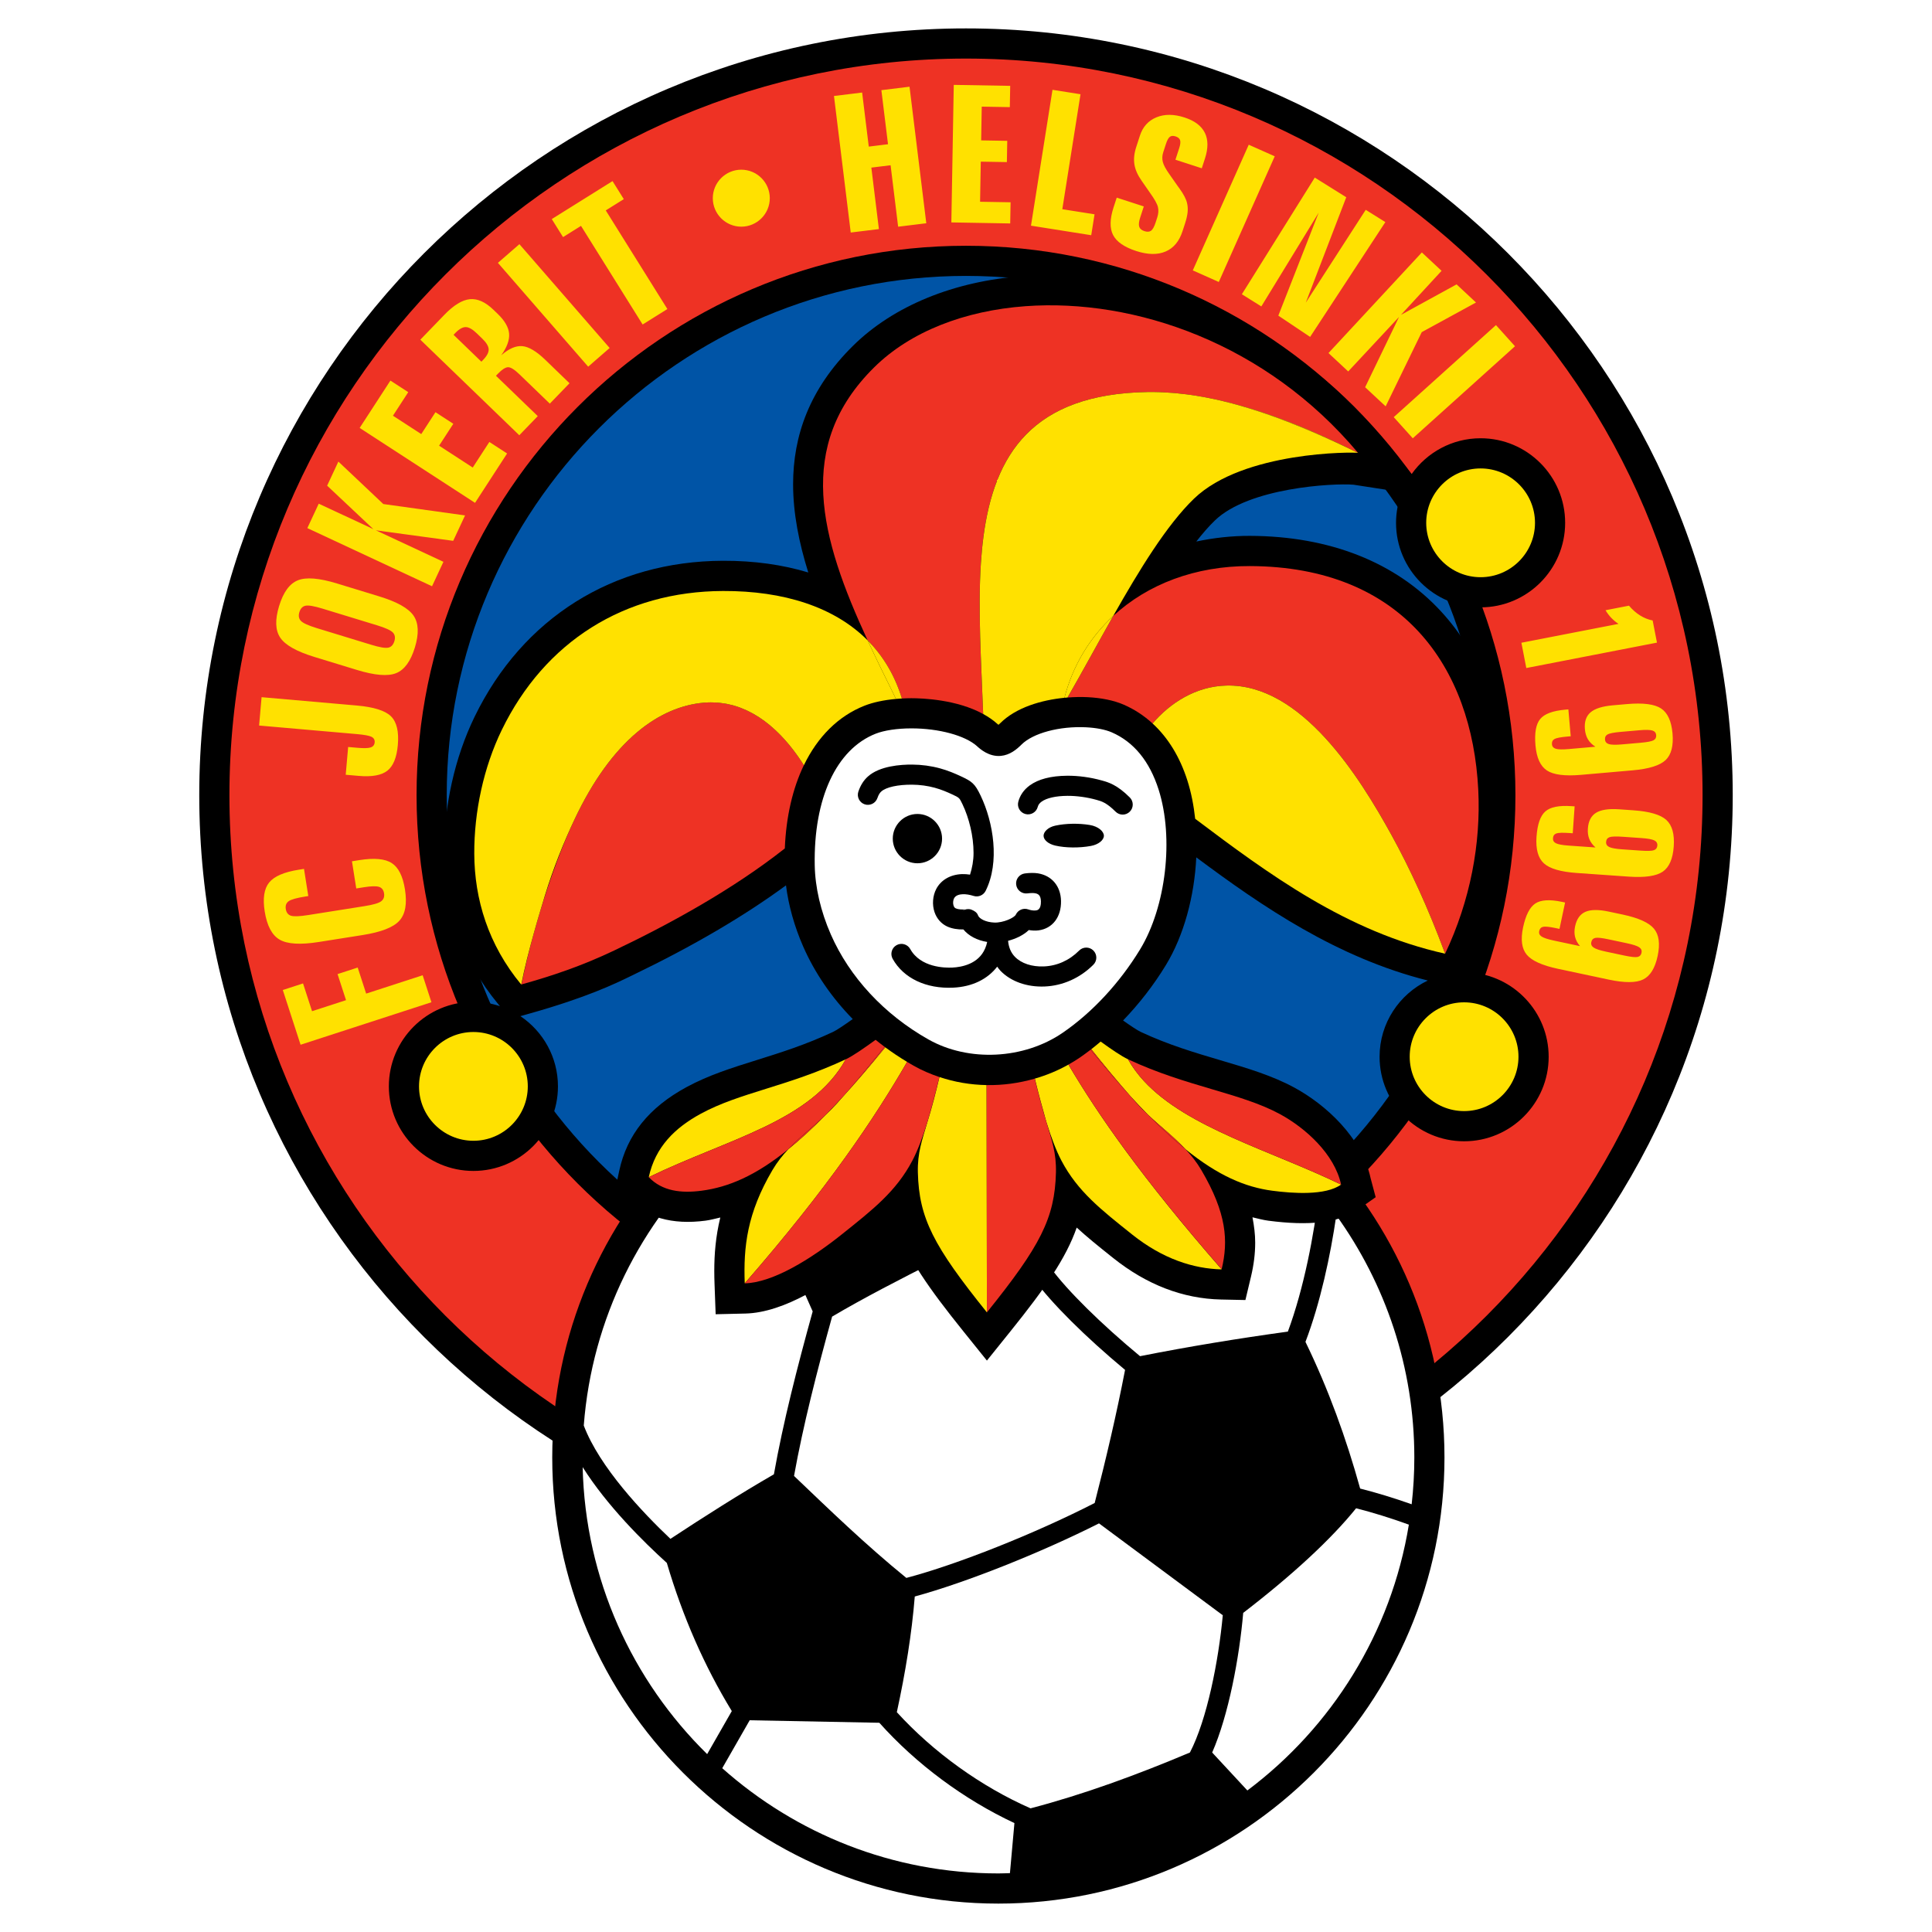 <?xml version="1.0" encoding="utf-8"?>
<!-- Generator: Adobe Illustrator 13.0.0, SVG Export Plug-In . SVG Version: 6.00 Build 14948)  -->
<!DOCTYPE svg PUBLIC "-//W3C//DTD SVG 1.0//EN" "http://www.w3.org/TR/2001/REC-SVG-20010904/DTD/svg10.dtd">
<svg version="1.0" id="Layer_1" xmlns="http://www.w3.org/2000/svg" xmlns:xlink="http://www.w3.org/1999/xlink" x="0px" y="0px"
	 width="192.756px" height="192.756px" viewBox="0 0 192.756 192.756" enable-background="new 0 0 192.756 192.756"
	 xml:space="preserve">
<g>
	<polygon fill-rule="evenodd" clip-rule="evenodd" fill="#FFFFFF" points="0,0 192.756,0 192.756,192.756 0,192.756 0,0 	"/>
	<path fill-rule="evenodd" clip-rule="evenodd" d="M19.88,79.333c0,42.181,34.317,76.498,76.498,76.498s76.497-34.316,76.497-76.498
		S138.559,2.834,96.378,2.834S19.88,37.151,19.88,79.333L19.88,79.333z"/>
	<path fill-rule="evenodd" clip-rule="evenodd" fill="#EE3224" d="M22.89,79.333c0-40.522,32.967-73.489,73.488-73.489
		s73.488,32.967,73.488,73.489c0,40.521-32.967,73.488-73.488,73.488S22.89,119.854,22.89,79.333L22.89,79.333z"/>
	<path fill-rule="evenodd" clip-rule="evenodd" d="M41.561,79.336c0,30.226,24.591,54.816,54.817,54.816
		c30.226,0,54.816-24.59,54.816-54.816S126.604,24.52,96.378,24.52C66.151,24.52,41.561,49.11,41.561,79.336L41.561,79.336z"/>
	<path fill-rule="evenodd" clip-rule="evenodd" fill="#0054A6" d="M44.57,79.336c0-28.567,23.241-51.808,51.808-51.808
		c28.566,0,51.808,23.241,51.808,51.808c0,28.568-23.241,51.808-51.808,51.808C67.811,131.145,44.57,107.904,44.57,79.336
		L44.57,79.336z"/>
	<path fill-rule="evenodd" clip-rule="evenodd" fill="#FFE100" d="M73.959,16.93c1.566,0,2.844,1.277,2.844,2.843
		c0,1.566-1.277,2.843-2.844,2.843c-1.566,0-2.843-1.277-2.843-2.843C71.117,18.208,72.394,16.93,73.959,16.93L73.959,16.93z
		 M83.206,9.577l2.809-0.345l0.662,5.394l1.92-0.236l-0.663-5.394l2.809-0.345l1.673,13.623l-2.809,0.345l-0.753-6.132l-1.92,0.236
		l0.753,6.132L84.878,23.2L83.206,9.577L83.206,9.577z M95.157,8.468l5.631,0.098l-0.038,2.122l-2.801-0.049l-0.059,3.367
		l2.604,0.045l-0.037,2.122l-2.604-0.045l-0.07,4.001l3.043,0.053l-0.037,2.112l-5.873-0.103L95.157,8.468L95.157,8.468z
		 M105.008,8.96l2.795,0.442l-1.816,11.47l3.216,0.509l-0.33,2.086l-6.012-0.952L105.008,8.96L105.008,8.96z M120.222,15.805
		l-0.32,0.985l-2.628-0.854l0.377-1.16c0.113-0.351,0.142-0.612,0.088-0.786c-0.054-0.175-0.206-0.301-0.454-0.381
		c-0.241-0.079-0.434-0.064-0.571,0.044c-0.14,0.108-0.267,0.337-0.383,0.694l-0.276,0.849c-0.107,0.332-0.12,0.652-0.041,0.961
		c0.076,0.309,0.293,0.71,0.641,1.201l0.835,1.193c0.045,0.058,0.114,0.154,0.204,0.28c0.404,0.562,0.651,1.037,0.738,1.426
		c0.069,0.29,0.089,0.593,0.057,0.914c-0.032,0.316-0.115,0.687-0.251,1.104l-0.259,0.797c-0.328,1.009-0.892,1.685-1.689,2.022
		c-0.799,0.342-1.778,0.324-2.933-0.051c-1.181-0.384-1.947-0.913-2.3-1.588c-0.351-0.676-0.335-1.599,0.046-2.774l0.314-0.963
		l2.7,0.877l-0.359,1.106c-0.131,0.402-0.163,0.706-0.099,0.913c0.063,0.205,0.234,0.354,0.516,0.445
		c0.284,0.092,0.506,0.077,0.669-0.043c0.161-0.118,0.313-0.389,0.452-0.815l0.163-0.504c0.119-0.366,0.144-0.708,0.071-1.029
		c-0.073-0.321-0.337-0.794-0.79-1.425l-0.833-1.199c-0.399-0.568-0.645-1.118-0.727-1.646c-0.083-0.528-0.022-1.106,0.182-1.731
		l0.371-1.142c0.285-0.879,0.833-1.485,1.644-1.82c0.81-0.334,1.746-0.328,2.807,0.017c1.003,0.326,1.676,0.832,2.021,1.521
		C120.547,13.93,120.552,14.787,120.222,15.805L120.222,15.805z M124.587,14.439l2.594,1.155l-5.582,12.539l-2.594-1.156
		L124.587,14.439L124.587,14.439z M131.176,17.718l3.141,1.962l-4.039,10.515l5.981-9.261l1.959,1.224l-7.506,11.455l-3.173-2.122
		l4.027-10.273l-5.722,9.354l-1.942-1.214L131.176,17.718L131.176,17.718z M141.859,25.185l1.967,1.835l-4.052,4.395l5.549-3.043
		l1.939,1.809l-5.414,2.956l-3.601,7.405l-2.047-1.909l3.383-7.013l-5.071,5.438l-1.968-1.834L141.859,25.185L141.859,25.185z
		 M149.253,32.435l1.899,2.11l-10.199,9.184l-1.9-2.111L149.253,32.435L149.253,32.435z M29.989,104.234l-1.774-5.461l2.019-0.656
		l0.899,2.77l3.39-1.1l-0.845-2.602l2.009-0.653l0.845,2.6l5.637-1.83l0.875,2.691L29.989,104.234L29.989,104.234z M29.806,86.772
		l0.524-0.083l0.429,2.71l-0.295,0.047c-0.863,0.136-1.42,0.292-1.666,0.469c-0.245,0.177-0.339,0.44-0.284,0.782
		c0.055,0.348,0.225,0.572,0.513,0.664c0.288,0.093,0.866,0.069,1.729-0.067l5.606-0.888c0.853-0.135,1.404-0.293,1.657-0.478
		c0.254-0.185,0.353-0.451,0.297-0.803c-0.053-0.336-0.219-0.551-0.497-0.642c-0.278-0.091-0.781-0.079-1.512,0.037l-0.763,0.121
		l-0.429-2.711l0.743-0.118c1.484-0.235,2.561-0.135,3.228,0.299c0.67,0.434,1.108,1.31,1.317,2.628
		c0.225,1.421,0.039,2.463-0.558,3.121c-0.593,0.66-1.817,1.137-3.668,1.43l-4.364,0.691c-1.842,0.292-3.143,0.215-3.912-0.233
		c-0.769-0.447-1.265-1.385-1.491-2.812c-0.207-1.306-0.06-2.268,0.443-2.888C27.356,87.43,28.34,87.004,29.806,86.772
		L29.806,86.772z M25.85,72.387l0.248-2.829l9.493,0.831c1.699,0.149,2.838,0.507,3.414,1.073c0.575,0.567,0.804,1.521,0.687,2.863
		c-0.109,1.246-0.455,2.103-1.041,2.565s-1.542,0.637-2.871,0.52l-1.288-0.113l0.243-2.771l0.937,0.082
		c0.636,0.056,1.074,0.043,1.313-0.039c0.24-0.081,0.373-0.248,0.395-0.501c0.022-0.253-0.083-0.438-0.312-0.556
		c-0.229-0.116-0.722-0.207-1.475-0.273L25.85,72.387L25.85,72.387z M33.614,58.211l4.228,1.293c1.78,0.544,2.922,1.186,3.423,1.927
		c0.504,0.742,0.547,1.798,0.128,3.168c-0.421,1.376-1.044,2.231-1.869,2.561c-0.823,0.333-2.132,0.225-3.924-0.323l-4.229-1.293
		c-1.774-0.542-2.91-1.182-3.406-1.918c-0.5-0.734-0.538-1.792-0.117-3.168c0.42-1.376,1.044-2.231,1.869-2.561
		C30.54,57.564,31.84,57.669,33.614,58.211L33.614,58.211z M32.193,60.728c-0.847-0.259-1.418-0.358-1.713-0.295
		c-0.295,0.063-0.5,0.276-0.612,0.644c-0.11,0.361-0.057,0.654,0.161,0.876c0.217,0.222,0.743,0.459,1.572,0.713l5.428,1.66
		c0.841,0.257,1.409,0.354,1.704,0.292c0.295-0.063,0.5-0.276,0.612-0.644c0.111-0.361,0.061-0.653-0.154-0.875
		c-0.214-0.221-0.74-0.458-1.569-0.712L32.193,60.728L32.193,60.728z M30.664,52.69l1.137-2.438l5.447,2.54l-4.609-4.336
		l1.121-2.404l4.484,4.236l8.155,1.136l-1.183,2.536l-7.715-1.05l6.74,3.143l-1.137,2.438L30.664,52.69L30.664,52.69z
		 M35.884,42.694l3.068-4.723l1.779,1.155l-1.526,2.35l2.824,1.833l1.418-2.184l1.78,1.156l-1.418,2.185l3.356,2.18l1.657-2.552
		l1.771,1.15l-3.198,4.926L35.884,42.694L35.884,42.694z M45.253,33.405l2.776,2.681l0.174-0.181
		c0.384-0.397,0.568-0.753,0.551-1.061c-0.014-0.31-0.233-0.668-0.659-1.078l-0.528-0.51c-0.425-0.41-0.79-0.618-1.1-0.621
		c-0.308-0.006-0.657,0.191-1.041,0.588L45.253,33.405L45.253,33.405z M41.937,33.89l2.388-2.472
		c0.933-0.967,1.784-1.491,2.547-1.567c0.767-0.077,1.555,0.278,2.366,1.062l0.416,0.401c0.708,0.684,1.09,1.345,1.14,1.979
		c0.049,0.635-0.212,1.354-0.788,2.155c0.766-0.669,1.468-0.972,2.11-0.913c0.641,0.059,1.404,0.512,2.284,1.362l2.421,2.339
		l-1.966,2.036l-3.032-2.928c-0.496-0.479-0.875-0.713-1.138-0.706c-0.262,0.011-0.591,0.219-0.988,0.63l-0.214,0.222l4.17,4.027
		l-1.843,1.908L41.937,33.89L41.937,33.89z M49.677,26.225l2.144-1.863l9.004,10.358l-2.143,1.863L49.677,26.225L49.677,26.225z
		 M55.051,21.857l6.061-3.788l1.125,1.799l-1.8,1.125l6.148,9.84l-2.47,1.543l-6.148-9.84l-1.792,1.12L55.051,21.857L55.051,21.857z
		 M162.045,95.332c0.665,0.141,1.109,0.19,1.327,0.145c0.221-0.047,0.354-0.184,0.403-0.414c0.048-0.23-0.029-0.416-0.23-0.552
		c-0.201-0.137-0.614-0.273-1.239-0.406l-1.812-0.385c-0.664-0.142-1.108-0.19-1.325-0.146c-0.222,0.047-0.355,0.188-0.405,0.424
		c-0.049,0.224,0.033,0.407,0.241,0.545c0.207,0.138,0.617,0.274,1.229,0.404L162.045,95.332L162.045,95.332z M160.517,97.738
		l-5.07-1.078c-1.584-0.337-2.627-0.809-3.125-1.412c-0.499-0.602-0.621-1.511-0.363-2.727c0.26-1.218,0.666-2.011,1.222-2.381
		c0.552-0.366,1.439-0.421,2.657-0.162l0.311,0.066l-0.559,2.632l-0.311-0.067c-0.665-0.141-1.106-0.189-1.317-0.143
		c-0.215,0.048-0.345,0.189-0.396,0.426c-0.048,0.223,0.03,0.406,0.235,0.543c0.207,0.138,0.61,0.272,1.217,0.402l2.622,0.558
		c-0.248-0.287-0.413-0.591-0.494-0.914c-0.081-0.322-0.081-0.676,0.002-1.064c0.155-0.728,0.497-1.209,1.024-1.442
		c0.53-0.235,1.309-0.242,2.334-0.024l1.391,0.295c1.582,0.336,2.625,0.808,3.123,1.412c0.499,0.603,0.621,1.508,0.365,2.717
		c-0.259,1.214-0.739,1.995-1.44,2.343S162.099,98.074,160.517,97.738L160.517,97.738z M163.677,84.865
		c0.679,0.047,1.125,0.034,1.334-0.041c0.213-0.077,0.326-0.231,0.342-0.466c0.017-0.234-0.086-0.407-0.306-0.514
		c-0.218-0.108-0.645-0.185-1.282-0.23l-1.848-0.129c-0.678-0.047-1.124-0.034-1.334,0.041c-0.212,0.078-0.325,0.235-0.342,0.476
		c-0.016,0.229,0.09,0.398,0.315,0.506c0.225,0.108,0.648,0.185,1.273,0.229L163.677,84.865L163.677,84.865z M162.499,87.461
		l-5.171-0.362c-1.616-0.112-2.715-0.434-3.293-0.962c-0.577-0.528-0.824-1.411-0.737-2.65c0.087-1.243,0.378-2.085,0.877-2.527
		c0.495-0.44,1.368-0.618,2.609-0.53l0.317,0.021l-0.188,2.684l-0.317-0.022c-0.678-0.047-1.121-0.034-1.324,0.041
		c-0.206,0.079-0.315,0.236-0.332,0.477c-0.017,0.229,0.087,0.398,0.308,0.506c0.226,0.108,0.644,0.185,1.262,0.228l2.674,0.187
		c-0.284-0.249-0.491-0.527-0.616-0.835s-0.174-0.659-0.146-1.055c0.053-0.741,0.325-1.267,0.814-1.57
		c0.492-0.306,1.261-0.42,2.308-0.348l1.419,0.1c1.613,0.113,2.711,0.435,3.288,0.962c0.578,0.528,0.826,1.408,0.739,2.64
		c-0.087,1.239-0.454,2.08-1.1,2.522C165.244,87.408,164.112,87.573,162.499,87.461L162.499,87.461z M163.662,74.107
		c0.677-0.059,1.116-0.142,1.311-0.249c0.198-0.11,0.285-0.28,0.265-0.514c-0.021-0.234-0.148-0.389-0.382-0.46
		c-0.232-0.072-0.666-0.082-1.303-0.026l-1.845,0.161c-0.678,0.059-1.116,0.142-1.312,0.249c-0.197,0.11-0.284,0.283-0.264,0.523
		c0.021,0.228,0.151,0.379,0.391,0.451c0.238,0.071,0.67,0.082,1.294,0.027L163.662,74.107L163.662,74.107z M162.904,76.855
		l-5.164,0.452c-1.614,0.141-2.749-0.005-3.402-0.436c-0.653-0.431-1.035-1.264-1.144-2.501c-0.108-1.24,0.048-2.118,0.472-2.634
		c0.42-0.512,1.254-0.824,2.495-0.932l0.315-0.027l0.235,2.68l-0.316,0.027c-0.678,0.059-1.113,0.142-1.303,0.248
		c-0.19,0.109-0.274,0.283-0.253,0.523c0.02,0.228,0.147,0.379,0.384,0.451c0.239,0.072,0.663,0.083,1.28,0.029l2.671-0.234
		c-0.32-0.202-0.568-0.444-0.74-0.729c-0.171-0.284-0.274-0.623-0.309-1.019c-0.064-0.74,0.122-1.302,0.559-1.678
		c0.438-0.379,1.18-0.613,2.224-0.705l1.418-0.124c1.61-0.141,2.745,0.005,3.398,0.436c0.653,0.431,1.035,1.261,1.144,2.492
		c0.108,1.237-0.124,2.125-0.692,2.662C165.607,76.373,164.515,76.714,162.904,76.855L162.904,76.855z M164.886,61.905l0.43,2.21
		l-13.036,2.534l-0.49-2.522l9.69-1.884c-0.267-0.175-0.506-0.374-0.721-0.598c-0.216-0.227-0.407-0.478-0.575-0.762l2.338-0.455
		c0.344,0.402,0.714,0.725,1.108,0.975C164.028,61.651,164.446,61.819,164.886,61.905L164.886,61.905z"/>
	<path fill-rule="evenodd" clip-rule="evenodd" d="M55.097,145.412c0,24.543,19.967,44.51,44.51,44.51
		c24.542,0,44.509-19.967,44.509-44.51s-19.967-44.51-44.509-44.51C75.064,100.902,55.097,120.869,55.097,145.412L55.097,145.412z"
		/>
	<path fill-rule="evenodd" clip-rule="evenodd" fill="#FFFFFF" d="M87.731,171.881l-12.934-0.25l-2.739,4.783
		c7.334,6.525,16.984,10.498,27.549,10.498c0.387,0,0.77-0.02,1.154-0.029l0.448-4.994
		C96.186,179.541,91.399,175.992,87.731,171.881L87.731,171.881z"/>
	<path fill-rule="evenodd" clip-rule="evenodd" fill="#FFFFFF" d="M66.889,153.531c3.384-2.229,6.931-4.482,10.323-6.439
		c0.922-5.188,2.336-10.717,3.869-16.252l-1.067-2.402l2.315-2.035c0.143-0.506,0.286-1.012,0.429-1.514l0.389-1.371l1.862,0.529
		l5.33-4.688l3.374,6.297c-3.898,1.961-7.636,3.893-10.693,5.703c-1.503,5.424-2.889,10.836-3.799,15.896
		c3.492,3.332,7.109,6.842,11.205,10.174c5.054-1.33,12.851-4.43,18.791-7.475c1.14-4.428,2.177-8.854,3.031-13.279
		c-3.961-3.297-7.365-6.678-9.046-9.006l1.627-1.174c1.594,2.207,5.031,5.6,8.913,8.812c4.916-0.973,9.833-1.775,14.749-2.453
		c1.599-4.305,2.624-9.703,3.104-13.857c-7.619-9.209-19.129-15.088-31.986-15.088c-21.812,0-39.733,16.918-41.366,38.318
		C59.817,146.379,64.119,150.908,66.889,153.531L66.889,153.531z"/>
	<path fill-rule="evenodd" clip-rule="evenodd" fill="#FFFFFF" d="M135.703,148.514c1.582,0.395,3.383,0.947,5.14,1.568
		c0.173-1.533,0.265-3.092,0.265-4.67c0-9.006-2.893-17.346-7.785-24.156c-0.583,4.027-1.602,8.76-3.077,12.623
		C132.539,138.598,134.311,143.494,135.703,148.514L135.703,148.514z"/>
	<path fill-rule="evenodd" clip-rule="evenodd" fill="#FFFFFF" d="M124.035,160.918c-0.386,4.467-1.461,10.205-3.096,13.932
		l3.511,3.785c8.407-6.303,14.352-15.719,16.112-26.521c-1.786-0.648-3.642-1.225-5.263-1.633
		C132.86,153.502,129.092,157.027,124.035,160.918L124.035,160.918z"/>
	<path fill-rule="evenodd" clip-rule="evenodd" fill="#FFFFFF" d="M66.53,155.934c-2.312-2.092-5.967-5.699-8.398-9.559
		c0.257,11.195,4.961,21.307,12.421,28.633l2.459-4.293C70.272,166.221,68.111,161.295,66.53,155.934L66.53,155.934z"/>
	<path fill-rule="evenodd" clip-rule="evenodd" fill="#FFFFFF" d="M109.647,151.988c-5.854,2.953-13.334,5.922-18.38,7.295
		c-0.299,3.697-0.924,7.559-1.79,11.541c3.643,4,8.397,7.42,13.341,9.594c5.301-1.391,10.602-3.334,15.901-5.57
		c1.705-3.285,2.849-9.096,3.279-13.693L109.647,151.988L109.647,151.988z"/>
	<path fill-rule="evenodd" clip-rule="evenodd" d="M146.627,97.021l0.275-0.581c2.656-5.602,3.898-11.761,3.592-17.811
		c-0.361-7.145-2.682-13.235-6.707-17.612c-4.521-4.917-11.12-7.528-19.083-7.554c-1.842-0.006-3.627,0.2-5.349,0.565
		c0.625-0.799,1.246-1.515,1.857-2.105c3.392-3.274,11.759-3.728,13.824-3.565l4.83,0.745c-0.371,0.95-0.583,1.979-0.583,3.058
		c0,4.651,3.784,8.435,8.436,8.435s8.436-3.784,8.436-8.435s-3.784-8.436-8.436-8.436c-2.838,0-5.349,1.414-6.878,3.569
		l-3.152-3.862c-8.998-10.74-22.633-16.829-35.583-15.891c-6.925,0.502-12.961,2.972-16.997,6.955
		c-4.357,4.3-5.981,8.984-5.981,13.821c0,2.895,0.59,5.844,1.515,8.8c-2.551-0.77-5.396-1.18-8.514-1.169
		C61.175,55.986,52.146,61.654,47.356,71.5c-1.989,4.088-3.072,8.949-3.051,13.688c0.025,5.57,1.885,10.744,5.379,14.962
		l0.195,0.236c-0.833-0.277-1.722-0.434-2.647-0.434c-4.652,0-8.436,3.785-8.436,8.436c0,4.652,3.784,8.436,8.436,8.436
		c4.651,0,8.435-3.783,8.435-8.436c0-2.916-1.489-5.492-3.747-7.008l0.901-0.254c5.751-1.619,8.55-2.984,10.055-3.717l0.297-0.143
		c5.991-2.888,11.086-5.879,15.246-8.935c0.254,2.016,0.835,4.092,1.714,6.1c1.159,2.644,2.847,5.097,4.945,7.24
		c-0.802,0.57-1.587,1.105-1.963,1.281c-2.749,1.287-5.211,2.057-7.592,2.803c-2.481,0.775-4.824,1.508-7.042,2.713
		c-3.74,2.031-5.932,4.762-6.701,8.346l-0.336,1.568l1.112,1.154c1.862,1.932,4.5,2.688,7.84,2.248
		c0.497-0.066,0.98-0.203,1.469-0.314c-0.465,1.906-0.601,3.666-0.601,5.326c0,0.459,0.01,0.91,0.027,1.354l0.11,2.971l2.972-0.07
		c3.884-0.092,8.397-3.068,11.499-5.547c0,0,0.237-0.188,0.237-0.188c1.205-0.963,2.34-1.875,3.395-2.842
		c1.063,3.041,3.112,6.002,6.612,10.352l2.348,2.918l2.347-2.918c3.5-4.35,5.548-7.311,6.612-10.352
		c1.054,0.967,2.19,1.879,3.395,2.842l0.236,0.188c3.344,2.672,6.967,4.066,10.77,4.148l2.43,0.051l0.564-2.365
		c0.272-1.146,0.412-2.256,0.412-3.361c0-0.84-0.108-1.682-0.271-2.527c0.522,0.121,1.041,0.264,1.572,0.336
		c4.098,0.539,6.993,0.203,8.852-1.031l1.867-1.312l-0.503-1.889c-0.879-4.1-4.505-7.359-7.604-9.043
		c-2.222-1.207-4.723-1.947-7.37-2.729c-2.561-0.758-5.209-1.541-7.953-2.826c-0.349-0.162-1.039-0.627-1.771-1.143
		c1.597-1.658,3.053-3.525,4.271-5.528c1.8-2.959,2.848-6.873,3.032-10.748c6.604,4.923,14.045,10.015,23.098,12.288
		c-2.839,1.359-4.81,4.252-4.81,7.605c0,4.65,3.783,8.434,8.435,8.434s8.435-3.783,8.435-8.434
		C154.508,100.965,151.02,97.309,146.627,97.021L146.627,97.021z"/>
	<path fill-rule="evenodd" clip-rule="evenodd" fill="#FFE100" d="M41.806,108.389c0-2.992,2.434-5.426,5.426-5.426
		c2.992,0,5.426,2.434,5.426,5.426s-2.434,5.426-5.426,5.426C44.24,113.814,41.806,111.381,41.806,108.389L41.806,108.389z"/>
	<path fill-rule="evenodd" clip-rule="evenodd" fill="#FFE100" d="M140.646,105.43c0-2.992,2.435-5.428,5.427-5.428
		s5.426,2.436,5.426,5.428c0,2.99-2.434,5.424-5.426,5.424S140.646,108.42,140.646,105.43L140.646,105.43z"/>
	<path fill-rule="evenodd" clip-rule="evenodd" fill="#FFE100" d="M142.293,52.162c0-2.992,2.435-5.426,5.427-5.426
		s5.427,2.434,5.427,5.426c0,2.992-2.435,5.426-5.427,5.426S142.293,55.153,142.293,52.162L142.293,52.162z"/>
	<path fill-rule="evenodd" clip-rule="evenodd" fill="#EE3224" d="M80.014,76.05c-0.02-0.031-0.042-0.062-0.062-0.093
		c-0.092-0.139-0.186-0.277-0.282-0.417c-0.039-0.056-0.079-0.111-0.119-0.167c-0.083-0.116-0.167-0.231-0.253-0.347
		c-0.044-0.06-0.089-0.119-0.134-0.178c-0.089-0.117-0.181-0.232-0.273-0.348c-0.042-0.052-0.083-0.105-0.126-0.157
		c-0.271-0.329-0.556-0.65-0.854-0.961c-0.046-0.047-0.094-0.094-0.141-0.141c-0.105-0.107-0.213-0.213-0.323-0.317
		c-0.055-0.053-0.112-0.104-0.168-0.156c-0.108-0.099-0.218-0.196-0.329-0.291c-0.056-0.048-0.111-0.096-0.167-0.143
		c-0.136-0.111-0.273-0.22-0.414-0.326c-0.033-0.025-0.064-0.051-0.098-0.076c-0.173-0.128-0.35-0.251-0.53-0.369
		c-0.049-0.032-0.1-0.062-0.15-0.093c-0.133-0.084-0.268-0.166-0.405-0.244c-0.066-0.038-0.133-0.073-0.2-0.109
		c-0.127-0.068-0.256-0.134-0.386-0.196c-0.069-0.033-0.138-0.066-0.208-0.098c-0.145-0.065-0.292-0.125-0.439-0.182
		c-0.056-0.021-0.11-0.045-0.167-0.066c-0.205-0.075-0.413-0.142-0.624-0.201c-0.041-0.012-0.083-0.02-0.124-0.031
		c-0.172-0.045-0.345-0.085-0.522-0.12c-0.074-0.015-0.15-0.025-0.225-0.038c-0.149-0.024-0.3-0.046-0.452-0.062
		c-0.082-0.009-0.163-0.017-0.245-0.023c-0.158-0.012-0.318-0.019-0.48-0.022c-0.074-0.001-0.147-0.005-0.223-0.004
		c-0.236,0.002-0.474,0.011-0.717,0.033c-4.314,0.397-9.077,3.611-12.878,11.694c-1.187,2.521-2.389,5.743-3.431,9.197
		c-0.192,0.647-0.398,1.36-0.608,2.11c-0.464,1.688-0.884,3.408-1.238,5.111c3.022-0.846,5.965-1.819,9.301-3.409
		c5.58-2.659,11.832-6.101,16.981-10.162c0.13-3.186,0.787-6,1.901-8.306C80.14,76.248,80.079,76.149,80.014,76.05L80.014,76.05z"/>
	<path fill-rule="evenodd" clip-rule="evenodd" fill="#EE3224" d="M108.506,69.557c1.389,0.069,2.631,0.325,3.594,0.742
		c1.07,0.463,2.037,1.098,2.894,1.884c1.744-2.046,4.311-3.71,7.363-3.785c7.495-0.184,13.283,9.122,16.489,14.943
		c1.806,3.279,3.611,7.173,5.334,11.81c2.516-5.304,3.577-11.002,3.306-16.368c-0.62-12.241-7.558-22.256-22.791-22.306
		c-5.426-0.018-10.204,1.807-13.626,4.973c-1.585,2.801-3.118,5.645-4.562,8.143C107.212,69.537,107.892,69.526,108.506,69.557
		L108.506,69.557z"/>
	<path fill-rule="evenodd" clip-rule="evenodd" fill="#EE3224" d="M90.92,69.661c1.131-0.001,4.546,0.132,7.169,1.574
		c-0.186-5.129-0.535-10.357-0.226-15.064c0.059-0.888,0.141-1.759,0.252-2.606c1.073-8.191,4.862-14.261,16.372-14.451
		c0.41-0.007,0.827,0,1.247,0.013c0.105,0.004,0.211,0.01,0.316,0.015c0.321,0.014,0.645,0.034,0.972,0.061
		c0.113,0.009,0.226,0.019,0.338,0.029c0.312,0.029,0.625,0.064,0.942,0.104c0.127,0.016,0.255,0.031,0.383,0.048
		c0.243,0.034,0.491,0.074,0.738,0.114c5.611,0.903,11.234,3.274,16.065,5.69l0.002,0.001l0,0c0.003,0.002,0.007,0.003,0.011,0.005
		c-9.172-10.95-22.298-15.435-33.179-14.646c-6.104,0.443-11.501,2.544-15.098,6.094c-7.942,7.839-5.397,17.011-0.658,27.251
		c1.542,1.554,2.706,3.483,3.413,5.797C90.29,69.672,90.601,69.661,90.92,69.661L90.92,69.661z"/>
	<path fill-rule="evenodd" clip-rule="evenodd" fill="#FFE100" d="M138.846,83.341c-3.206-5.822-8.994-15.127-16.489-14.943
		c-3.053,0.075-5.619,1.739-7.363,3.785c1.544,1.419,2.725,3.341,3.474,5.696c0.379,1.192,0.631,2.48,0.775,3.812
		c7.326,5.518,15.115,11.273,24.938,13.459C142.457,90.514,140.651,86.62,138.846,83.341L138.846,83.341z"/>
	<path fill-rule="evenodd" clip-rule="evenodd" fill="#FFE100" d="M118.687,39.383c-0.129-0.018-0.256-0.032-0.383-0.048
		c-0.314-0.039-0.629-0.075-0.942-0.104c-0.112-0.01-0.225-0.02-0.338-0.029c-0.324-0.026-0.648-0.046-0.972-0.061
		c-0.105-0.004-0.212-0.011-0.316-0.015c-0.417-0.014-0.833-0.02-1.247-0.013c-11.51,0.19-15.299,6.26-16.372,14.451
		c-0.111,0.847-0.193,1.718-0.252,2.606c-0.31,4.707,0.04,9.935,0.226,15.064c0.51,0.281,0.993,0.605,1.421,0.993
		c0,0-0.001,0-0.001,0c0.049,0.044,0.072,0.059,0.107,0.087c0.051-0.044,0.096-0.08,0.178-0.162
		c1.575-1.571,4.106-2.308,6.403-2.534c0.843-3.242,2.542-6.016,4.87-8.17c2.601-4.597,5.339-9.073,8.053-11.693
		c4.929-4.759,15.981-4.664,16.371-4.568c-6.479-3.165-11.61-4.963-16.067-5.691C119.179,39.458,118.933,39.417,118.687,39.383
		L118.687,39.383z"/>
	<path fill-rule="evenodd" clip-rule="evenodd" fill="#FFE100" d="M54.351,89.392c0.885-2.89,1.934-5.438,2.945-7.588
		c3.801-8.083,8.564-11.297,12.878-11.694c0.243-0.022,0.481-0.031,0.717-0.033c0.075,0,0.148,0.003,0.223,0.004
		c0.162,0.003,0.322,0.01,0.48,0.022c0.082,0.006,0.164,0.014,0.245,0.023c0.152,0.016,0.303,0.038,0.452,0.062
		c0.075,0.013,0.15,0.023,0.225,0.038c0.177,0.034,0.35,0.075,0.522,0.12c0.041,0.011,0.083,0.019,0.124,0.031
		c0.211,0.059,0.419,0.126,0.624,0.201c0.056,0.021,0.111,0.044,0.167,0.066c0.148,0.058,0.295,0.117,0.439,0.182
		c0.07,0.031,0.139,0.064,0.208,0.098c0.13,0.062,0.259,0.128,0.386,0.196c0.067,0.036,0.134,0.072,0.2,0.109
		c0.137,0.078,0.272,0.16,0.405,0.244c0.05,0.031,0.101,0.061,0.15,0.093c0.18,0.118,0.357,0.241,0.53,0.369
		c0.033,0.024,0.065,0.051,0.098,0.076c0.141,0.106,0.278,0.215,0.414,0.326c0.056,0.047,0.111,0.095,0.167,0.143
		c0.111,0.095,0.221,0.191,0.329,0.291c0.056,0.052,0.113,0.104,0.168,0.156c0.11,0.104,0.218,0.209,0.323,0.317
		c0.047,0.047,0.094,0.094,0.141,0.141c0.299,0.311,0.583,0.632,0.854,0.961c0.042,0.052,0.084,0.104,0.126,0.157
		c0.092,0.115,0.184,0.231,0.273,0.348c0.046,0.059,0.09,0.118,0.134,0.178c0.086,0.115,0.17,0.23,0.253,0.347
		c0.04,0.056,0.08,0.111,0.119,0.167c0.096,0.139,0.19,0.278,0.282,0.417c0.021,0.031,0.042,0.062,0.062,0.093
		c0.065,0.099,0.126,0.197,0.189,0.296c1.372-2.837,3.431-4.909,6.059-5.944c0.856-0.337,1.938-0.565,3.131-0.671
		c-0.983-1.982-1.941-3.929-2.824-5.839c-3.318-3.341-8.385-4.952-14.428-4.931c-9.866,0.034-17.8,5.069-22.075,13.857
		c-1.817,3.735-2.766,8.178-2.748,12.357c0.021,4.535,1.389,9.073,4.686,13.054c0.331-1.667,0.795-3.478,1.252-5.117
		c0.195-0.71,0.398-1.415,0.608-2.11C54.043,90.399,54.209,89.852,54.351,89.392L54.351,89.392z"/>
	<path fill-rule="evenodd" clip-rule="evenodd" fill="#FFE100" d="M74.985,71.119c-0.127-0.068-0.256-0.134-0.386-0.196
		C74.729,70.985,74.858,71.051,74.985,71.119L74.985,71.119z"/>
	<path fill-rule="evenodd" clip-rule="evenodd" fill="#FFE100" d="M73.785,70.577c-0.205-0.075-0.413-0.142-0.624-0.201
		C73.372,70.435,73.58,70.502,73.785,70.577L73.785,70.577z"/>
	<path fill-rule="evenodd" clip-rule="evenodd" fill="#FFE100" d="M74.391,70.825c-0.145-0.065-0.292-0.125-0.439-0.182
		C74.099,70.701,74.246,70.76,74.391,70.825L74.391,70.825z"/>
	<path fill-rule="evenodd" clip-rule="evenodd" fill="#FFE100" d="M89.981,69.689c-0.707-2.314-1.87-4.243-3.413-5.797
		c0.883,1.91,1.841,3.856,2.824,5.839C89.585,69.713,89.782,69.7,89.981,69.689L89.981,69.689z"/>
	<path fill-rule="evenodd" clip-rule="evenodd" fill="#FFE100" d="M53.256,93.111c0.209-0.75,0.416-1.463,0.608-2.11
		C53.654,91.697,53.451,92.401,53.256,93.111L53.256,93.111z"/>
	<path fill-rule="evenodd" clip-rule="evenodd" fill="#FFE100" d="M77.278,72.77c-0.108-0.099-0.218-0.196-0.329-0.291
		C77.06,72.574,77.17,72.67,77.278,72.77L77.278,72.77z"/>
	<path fill-rule="evenodd" clip-rule="evenodd" fill="#FFE100" d="M79.951,75.957c-0.092-0.139-0.186-0.277-0.282-0.417
		C79.765,75.679,79.859,75.818,79.951,75.957L79.951,75.957z"/>
	<path fill-rule="evenodd" clip-rule="evenodd" fill="#FFE100" d="M78.764,74.345c-0.271-0.329-0.556-0.65-0.854-0.961
		C78.208,73.694,78.493,74.016,78.764,74.345L78.764,74.345z"/>
	<path fill-rule="evenodd" clip-rule="evenodd" fill="#FFE100" d="M79.55,75.374c-0.083-0.116-0.167-0.231-0.253-0.347
		C79.383,75.142,79.468,75.257,79.55,75.374L79.55,75.374z"/>
	<path fill-rule="evenodd" clip-rule="evenodd" fill="#FFE100" d="M79.163,74.849c-0.089-0.117-0.181-0.232-0.273-0.348
		C78.982,74.617,79.074,74.732,79.163,74.849L79.163,74.849z"/>
	<path fill-rule="evenodd" clip-rule="evenodd" fill="#FFE100" d="M135.49,45.188c-4.831-2.416-10.454-4.787-16.065-5.69
		c4.457,0.728,9.589,2.526,16.067,5.691l0,0L135.49,45.188L135.49,45.188z"/>
	<path fill-rule="evenodd" clip-rule="evenodd" fill="#FFE100" d="M75.59,71.472c-0.133-0.084-0.268-0.166-0.405-0.244
		C75.322,71.307,75.457,71.388,75.59,71.472L75.59,71.472z"/>
	<path fill-rule="evenodd" clip-rule="evenodd" fill="#FFE100" d="M76.782,72.336c-0.136-0.111-0.273-0.22-0.414-0.326
		C76.509,72.116,76.646,72.225,76.782,72.336L76.782,72.336z"/>
	<path fill-rule="evenodd" clip-rule="evenodd" fill="#FFE100" d="M76.271,71.934c-0.173-0.128-0.35-0.251-0.53-0.369
		C75.92,71.683,76.098,71.806,76.271,71.934L76.271,71.934z"/>
	<path fill-rule="evenodd" clip-rule="evenodd" fill="#FFE100" d="M73.037,70.346c-0.172-0.045-0.345-0.085-0.522-0.12
		C72.691,70.26,72.865,70.301,73.037,70.346L73.037,70.346z"/>
	<path fill-rule="evenodd" clip-rule="evenodd" fill="#FFE100" d="M115.735,39.127c0.104,0.003,0.211,0.01,0.316,0.015
		C115.946,39.137,115.841,39.131,115.735,39.127L115.735,39.127z"/>
	<path fill-rule="evenodd" clip-rule="evenodd" fill="#FFE100" d="M80.014,76.05c0.065,0.1,0.126,0.198,0.188,0.297
		c0,0,0-0.001,0-0.001C80.14,76.247,80.079,76.149,80.014,76.05L80.014,76.05z"/>
	<path fill-rule="evenodd" clip-rule="evenodd" fill="#FFE100" d="M117.023,39.202c0.113,0.009,0.226,0.019,0.338,0.029
		C117.249,39.221,117.137,39.211,117.023,39.202L117.023,39.202z"/>
	<path fill-rule="evenodd" clip-rule="evenodd" fill="#FFE100" d="M114.488,39.114c-11.51,0.19-15.299,6.26-16.372,14.451
		C99.189,45.374,102.979,39.304,114.488,39.114L114.488,39.114z"/>
	<path fill-rule="evenodd" clip-rule="evenodd" fill="#FFE100" d="M118.304,39.335c0.127,0.016,0.254,0.031,0.383,0.048
		C118.559,39.366,118.431,39.351,118.304,39.335L118.304,39.335z"/>
	<path fill-rule="evenodd" clip-rule="evenodd" fill="#FFE100" d="M106.198,69.619c0.103-0.01,0.205-0.019,0.308-0.027
		c1.444-2.499,2.978-5.342,4.562-8.143C108.74,63.603,107.041,66.377,106.198,69.619L106.198,69.619z"/>
	<path fill-rule="evenodd" clip-rule="evenodd" fill="#FFE100" d="M71.593,70.103c-0.158-0.012-0.318-0.019-0.48-0.022
		C71.274,70.084,71.435,70.091,71.593,70.103L71.593,70.103z"/>
	<path fill-rule="evenodd" clip-rule="evenodd" fill="#FFE100" d="M70.173,70.11c0.243-0.022,0.481-0.031,0.717-0.033
		C70.654,70.079,70.416,70.088,70.173,70.11L70.173,70.11z"/>
	<path fill-rule="evenodd" clip-rule="evenodd" fill="#FFE100" d="M72.29,70.188c-0.149-0.024-0.3-0.046-0.452-0.062
		C71.99,70.142,72.141,70.164,72.29,70.188L72.29,70.188z"/>
	<path fill-rule="evenodd" clip-rule="evenodd" fill="#FFE100" d="M77.446,72.926c0.11,0.104,0.218,0.21,0.323,0.317
		C77.664,73.135,77.556,73.03,77.446,72.926L77.446,72.926z"/>
	<path fill-rule="evenodd" clip-rule="evenodd" fill="#FFE100" d="M84.387,105.684c-5.844,2.738-10.543,3.301-14.467,5.432
		c-2.553,1.389-4.541,3.293-5.193,6.33C72.677,113.59,80.913,111.904,84.387,105.684L84.387,105.684z"/>
	<path fill-rule="evenodd" clip-rule="evenodd" fill="#FFE100" d="M93.728,107.457c-0.352,1.498-0.758,3.07-1.213,4.531
		c-0.512,1.74-0.988,3.018-0.939,4.99c0.113,4.555,1.553,7.33,6.888,13.959l-0.029-22.678
		C96.832,108.232,95.242,107.961,93.728,107.457L93.728,107.457z"/>
	<path fill-rule="evenodd" clip-rule="evenodd" fill="#FFE100" d="M88.319,104.488c-1.484,1.828-2.863,3.439-4.153,4.852
		c-0.21,0.24-0.421,0.48-0.63,0.713c-0.373,0.414-0.758,0.797-1.147,1.166c-1.334,1.359-2.574,2.498-3.742,3.441
		c-0.581,0.621-1.118,1.293-1.577,2.074c-2.536,4.309-2.903,7.658-2.768,11.305c8.286-9.504,12.992-16.537,16.202-22.094
		C89.75,105.492,89.019,105.006,88.319,104.488L88.319,104.488z"/>
	<path fill-rule="evenodd" clip-rule="evenodd" fill="#FFE100" d="M114.126,107.85c-0.309-0.334-0.597-0.682-0.861-1.043
		c-0.265-0.359-0.507-0.734-0.724-1.123c-0.641-0.297-1.673-1.004-2.729-1.766c-0.309,0.262-0.618,0.518-0.933,0.762
		c1.236,1.555,2.57,3.17,3.897,4.678c0.604,0.662,1.188,1.275,1.756,1.855c1.272,1.201,2.6,2.219,3.749,3.449
		c3.253,2.631,5.955,3.779,8.644,4.135c2.039,0.27,5.318,0.506,6.876-0.611C126.844,114.812,118.443,112.533,114.126,107.85
		L114.126,107.85z"/>
	<path fill-rule="evenodd" clip-rule="evenodd" fill="#FFE100" d="M104.333,111.721c0.028,0.096,0.055,0.186,0.082,0.279
		c0.451,1.447,0.949,2.781,1.486,3.801c1.618,3.07,3.943,4.881,7.033,7.35c3.072,2.455,6.139,3.43,8.953,3.496
		c-7.979-9.152-12.307-15.385-15.289-20.432c-1.062,0.6-2.188,1.064-3.354,1.398C103.618,109.156,103.995,110.539,104.333,111.721
		L104.333,111.721z"/>
	<path fill-rule="evenodd" clip-rule="evenodd" fill="#EE3224" d="M114.126,107.85c4.317,4.684,12.718,6.961,19.675,10.336
		c-0.652-3.039-3.544-5.643-6.097-7.029c-3.925-2.131-9.32-2.734-15.163-5.473c0.217,0.389,0.459,0.764,0.724,1.123
		C113.529,107.168,113.817,107.516,114.126,107.85L114.126,107.85z"/>
	<path fill-rule="evenodd" clip-rule="evenodd" fill="#EE3224" d="M93.719,107.455c-0.89-0.299-1.756-0.67-2.576-1.133
		c-0.215-0.121-0.427-0.25-0.639-0.377c-3.21,5.557-7.916,12.59-16.202,22.094c2.814-0.066,6.619-2.434,9.69-4.889
		c3.09-2.469,5.415-4.279,7.033-7.35c0.539-1.023,1.037-2.359,1.489-3.812c0.026-0.09,0.053-0.176,0.079-0.268
		C92.944,110.498,93.335,109.059,93.719,107.455L93.719,107.455z"/>
	<path fill-rule="evenodd" clip-rule="evenodd" fill="#EE3224" d="M82.389,111.219c0.574-0.586,1.165-1.207,1.777-1.879
		c1.393-1.582,2.793-3.285,4.078-4.908c-0.301-0.225-0.596-0.453-0.886-0.689c-1.14,0.826-2.283,1.621-2.971,1.941
		c-3.474,6.221-11.71,7.906-19.661,11.762c1.353,1.404,3.237,1.621,5.276,1.352c2.689-0.355,5.391-1.504,8.645-4.137
		C79.795,113.434,81.118,112.416,82.389,111.219L82.389,111.219z"/>
	<path fill-rule="evenodd" clip-rule="evenodd" fill="#EE3224" d="M98.436,108.26l0.028,22.678
		c5.334-6.629,6.774-9.404,6.888-13.959c0.048-1.969-0.426-3.244-0.937-4.979c-0.439-1.412-0.834-2.93-1.179-4.383
		C101.676,108.066,100.053,108.287,98.436,108.26L98.436,108.26z"/>
	<path fill-rule="evenodd" clip-rule="evenodd" fill="#EE3224" d="M114.532,111.213c-0.388-0.367-0.771-0.748-1.142-1.16
		c-0.204-0.227-0.409-0.463-0.614-0.695c-1.237-1.354-2.556-2.891-3.971-4.625c-0.354,0.271-0.711,0.537-1.071,0.783
		c-0.367,0.252-0.748,0.482-1.135,0.699c2.982,5.041,7.308,11.266,15.286,20.418c0.676-2.824,0.507-5.59-2.029-9.898
		c-0.459-0.781-0.995-1.453-1.575-2.072C117.111,113.715,115.869,112.574,114.532,111.213L114.532,111.213z"/>
	<path fill-rule="evenodd" clip-rule="evenodd" fill="#EE3224" d="M82.389,111.219c-1.271,1.197-2.594,2.215-3.742,3.441
		C79.814,113.717,81.054,112.578,82.389,111.219L82.389,111.219z"/>
	<path fill-rule="evenodd" clip-rule="evenodd" fill="#EE3224" d="M112.776,109.357c-1.327-1.508-2.661-3.123-3.897-4.678
		c-0.024,0.02-0.049,0.035-0.073,0.053C110.221,106.467,111.539,108.004,112.776,109.357L112.776,109.357z"/>
	<path fill-rule="evenodd" clip-rule="evenodd" fill="#EE3224" d="M114.532,111.213c1.337,1.361,2.579,2.502,3.749,3.449
		C117.132,113.432,115.805,112.414,114.532,111.213L114.532,111.213z"/>
	<path fill-rule="evenodd" clip-rule="evenodd" fill="#EE3224" d="M103.245,107.613c-0.002,0.002-0.006,0.002-0.009,0.004
		c0.345,1.453,0.739,2.971,1.179,4.383c-0.027-0.094-0.054-0.184-0.082-0.279C103.995,110.539,103.618,109.156,103.245,107.613
		L103.245,107.613z"/>
	<path fill-rule="evenodd" clip-rule="evenodd" fill="#EE3224" d="M93.719,107.455c-0.384,1.604-0.775,3.043-1.125,4.266
		c-0.026,0.092-0.053,0.178-0.079,0.268c0.455-1.461,0.861-3.033,1.213-4.531C93.726,107.455,93.723,107.455,93.719,107.455
		L93.719,107.455z"/>
	<path fill-rule="evenodd" clip-rule="evenodd" fill="#EE3224" d="M84.166,109.34c1.29-1.412,2.669-3.023,4.153-4.852
		c-0.026-0.02-0.05-0.037-0.075-0.057C86.959,106.055,85.559,107.758,84.166,109.34L84.166,109.34z"/>
	<path fill-rule="evenodd" clip-rule="evenodd" fill="#FFFFFF" d="M99.845,75.416c0.912-0.081,1.588-0.647,2.074-1.132
		c1.148-1.145,3.795-1.853,6.438-1.722c1.018,0.051,1.923,0.228,2.548,0.498c2.21,0.957,3.789,2.884,4.694,5.729
		c1.534,4.825,0.738,11.674-1.851,15.931c-2.034,3.344-4.774,6.297-7.717,8.315c-3.879,2.662-9.393,2.938-13.407,0.668
		c-4.409-2.49-7.865-6.213-9.734-10.478c-1.011-2.308-1.566-4.698-1.604-6.911c-0.117-6.665,2.156-11.566,6.079-13.112
		c0.855-0.336,2.152-0.53,3.558-0.532c2.75-0.002,5.388,0.715,6.565,1.785c0,0,0,0,0,0.001C97.777,74.719,98.66,75.52,99.845,75.416
		L99.845,75.416z"/>
	<path fill-rule="evenodd" clip-rule="evenodd" d="M106.478,77.395c-1.628,0.012-2.892,0.34-3.756,0.976
		c-0.571,0.419-0.961,0.981-1.128,1.625c-0.139,0.536,0.184,1.083,0.72,1.222c0.536,0.14,1.083-0.183,1.223-0.719
		c0.052-0.2,0.17-0.363,0.373-0.511c0.503-0.369,1.42-0.578,2.584-0.586c0.912-0.007,1.962,0.136,2.881,0.394
		c0.001,0,0.065,0.018,0.065,0.018c0.451,0.125,0.963,0.268,1.862,1.166c0.391,0.392,1.026,0.392,1.417,0
		c0.393-0.391,0.393-1.026,0-1.418c-1.271-1.272-2.157-1.518-2.743-1.68l-0.06-0.017C108.808,77.553,107.586,77.386,106.478,77.395
		L106.478,77.395z"/>
	<path fill-rule="evenodd" clip-rule="evenodd" d="M91.531,81.21c1.354,0,2.459,1.105,2.459,2.46s-1.105,2.459-2.459,2.459
		s-2.459-1.105-2.459-2.459S90.177,81.21,91.531,81.21L91.531,81.21z"/>
	<path fill-rule="evenodd" clip-rule="evenodd" d="M108.726,82.309c-1.109-0.184-2.393-0.16-3.434,0.064
		c-0.764,0.164-1.175,0.643-1.175,1.01c0,0.421,0.482,0.825,1.174,0.983c1.028,0.235,2.391,0.248,3.554,0.033
		c0.735-0.136,1.29-0.573,1.29-1.016C110.135,82.969,109.607,82.455,108.726,82.309L108.726,82.309z"/>
	<path fill-rule="evenodd" clip-rule="evenodd" d="M109.086,94.834c-0.392-0.391-1.027-0.391-1.418,0.002
		c-0.981,0.983-2.2,1.531-3.524,1.584c-1.194,0.048-2.246-0.301-2.886-0.959c-0.403-0.415-0.624-0.955-0.681-1.596
		c0.757-0.198,1.531-0.556,2.067-1.074c0.289,0.046,0.608,0.079,0.965,0.033c1.4-0.181,2.283-1.334,2.249-2.942
		c-0.031-1.467-0.912-2.521-2.297-2.748c-0.359-0.059-0.84-0.055-1.318,0.01c-0.549,0.074-0.934,0.58-0.858,1.129
		c0.074,0.548,0.579,0.933,1.128,0.859c0.313-0.042,0.596-0.039,0.725-0.018c0.29,0.047,0.602,0.153,0.615,0.811
		c0.019,0.842-0.371,0.893-0.499,0.909c-0.26,0.033-0.562-0.03-0.757-0.101c-0.488-0.176-1.03,0.049-1.249,0.52
		c-0.146,0.311-1.25,0.819-2.126,0.791c-0.888-0.029-1.536-0.394-1.649-0.729c-0.095-0.284-0.387-0.458-0.667-0.564
		s-0.667-0.031-0.927,0.115l0.258-0.146c-0.12,0.029-0.574,0.044-0.887-0.098c-0.039-0.018-0.145-0.066-0.211-0.262
		c-0.078-0.227-0.057-0.537,0.05-0.738c0.167-0.315,0.562-0.394,0.865-0.406c0.32-0.012,0.685,0.045,1.085,0.171
		c0.47,0.148,0.978-0.067,1.199-0.508c1.428-2.857,0.778-6.83-0.499-9.5c-0.574-1.2-0.85-1.41-1.999-1.943
		c-0.56-0.26-1.241-0.556-2.048-0.776c-0.891-0.244-1.826-0.371-2.777-0.378c-1.147-0.009-3.249,0.135-4.423,1.189
		c-0.425,0.38-0.736,0.873-0.951,1.503c-0.178,0.525,0.103,1.094,0.627,1.272s1.094-0.103,1.272-0.627
		c0.134-0.395,0.287-0.563,0.39-0.655c0.477-0.429,1.653-0.688,3.07-0.677c0.767,0.005,1.549,0.111,2.263,0.307
		c0.662,0.181,1.224,0.424,1.732,0.66c0.721,0.335,0.721,0.335,1.035,0.99c0.654,1.367,1.102,3.167,1.102,4.848
		c0,0.776-0.137,1.499-0.351,2.169c-0.275-0.038-0.545-0.061-0.803-0.052c-1.157,0.044-2.09,0.581-2.562,1.473
		c-0.364,0.686-0.431,1.576-0.176,2.323c0.223,0.655,0.678,1.167,1.281,1.44c0.449,0.204,1.047,0.304,1.597,0.285
		c0.521,0.64,1.362,1.085,2.373,1.248c-0.044,0.225-0.11,0.432-0.208,0.659c-0.661,1.546-2.332,1.853-3.269,1.898
		c-0.723,0.035-3.162,0.006-4.2-1.851c-0.27-0.483-0.881-0.656-1.365-0.386s-0.657,0.881-0.386,1.365
		c1.08,1.933,3.341,3.007,6.049,2.875c1.906-0.092,3.426-0.854,4.379-2.094c0.106,0.14,0.204,0.285,0.328,0.413
		c1.035,1.066,2.641,1.637,4.403,1.566c1.812-0.074,3.539-0.846,4.864-2.173C109.479,95.86,109.479,95.225,109.086,94.834
		L109.086,94.834z"/>
</g>
</svg>
